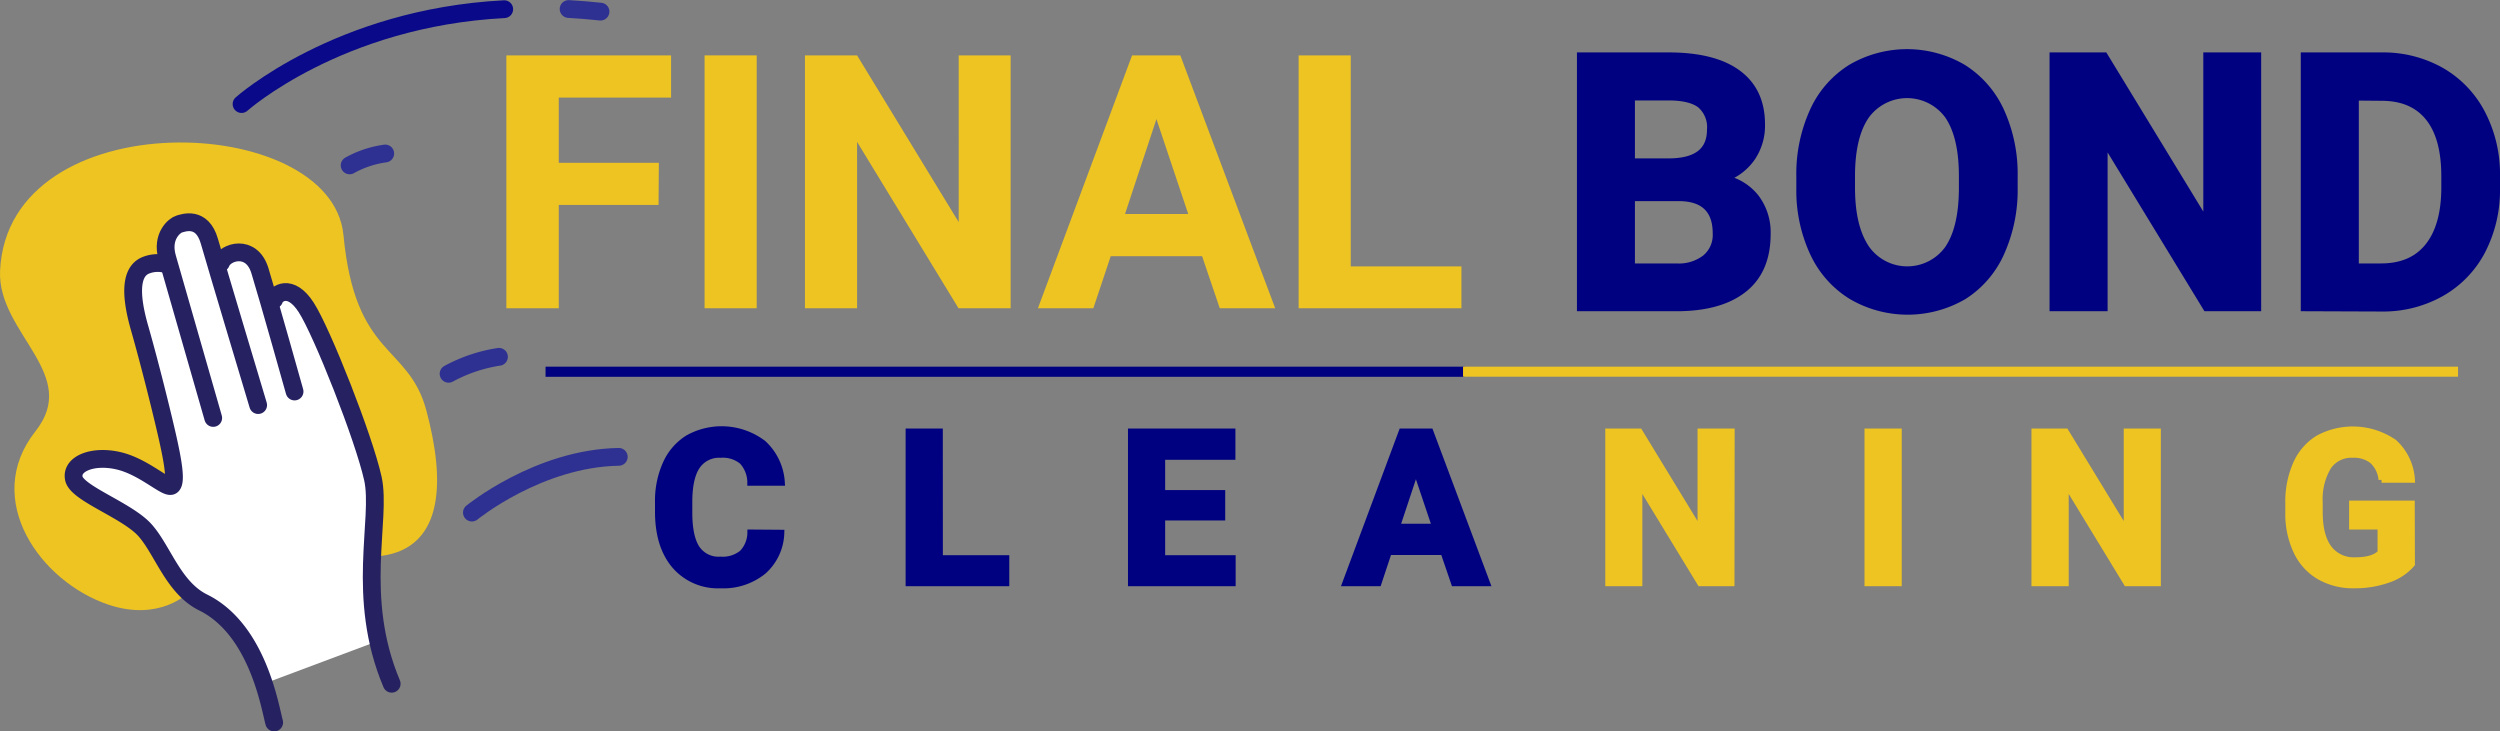 <?xml version="1.0" encoding="UTF-8"?> <svg xmlns="http://www.w3.org/2000/svg" id="Layer_1" data-name="Layer 1" viewBox="0 0 421.64 123.35"><rect x="0" y="0" width="421.64" height="123.35" fill="#808080" stroke="none"/><defs><style>.cls-1,.cls-6{fill:#edc421;}.cls-1{stroke:#edc421;}.cls-1,.cls-7{stroke-miterlimit:10;}.cls-2,.cls-3{fill:#fff;}.cls-3{stroke:#262262;}.cls-3,.cls-4,.cls-5{stroke-linecap:round;stroke-linejoin:round;stroke-width:3px;}.cls-4,.cls-5{fill:none;}.cls-4{stroke:#2e3192;}.cls-5{stroke:#090989;}.cls-7{fill:#000181;stroke:#000181;}</style></defs><path class="cls-1" d="M34.22,109.86s-4.64,4.78-13.06,1.92C10,108,.33,94.5,9.1,83.38c8-10.07-6.28-17.11-5.83-27.38,1.24-28.16,55-26.23,56.92-6,2,21,11.08,18.64,14,29.67,3.07,11.41,3.07,22.56-7.19,23.88Z" transform="translate(-2.76 -10.29)"></path><polygon class="cls-2" points="44.5 115.32 31.6 84.58 26.3 48.36 40.74 44.46 53.51 63.04 61.99 86.45 62.89 108.43 44.5 115.32"></polygon><path class="cls-3" d="M68.82,125.61C62.63,110.94,67.17,97.87,65.65,91S57.08,66.28,54.4,62.13,49.27,59.82,49,60.82" transform="translate(-2.76 -10.29)"></path><path class="cls-3" d="M52.44,76.32S48,60.5,46.59,55.93s-5.88-3.2-6.56-1.32" transform="translate(-2.76 -10.29)"></path><path class="cls-3" d="M31.29,55A5.46,5.46,0,0,0,27.44,55c-2.07.77-3.17,3.49-1.16,10.53s4.14,15.82,4.84,19,1.46,7.07.59,7.67-4.6-3.17-8.93-4.19-8.1.48-7.56,3,9,5.34,12,8.71S32,109.4,37,111.89c9.23,4.53,11.3,17.7,12,20.25" transform="translate(-2.76 -10.29)"></path><path class="cls-3" d="M46.3,78.61s-7-23.34-8.23-27.64-4.4-3.09-5.1-2.89-3.08,2-2,5.7l7.75,27" transform="translate(-2.76 -10.29)"></path><path class="cls-4" d="M98.66,11.81c1.75.1,3.55.24,5.38.44" transform="translate(-2.76 -10.29)"></path><path class="cls-5" d="M43.5,27.84s16.29-14.55,44.3-16" transform="translate(-2.76 -10.29)"></path><path class="cls-4" d="M82.35,96.74s11.22-9.17,24.77-9.4" transform="translate(-2.76 -10.29)"></path><path class="cls-4" d="M78.42,73.33a26,26,0,0,1,8.49-2.86" transform="translate(-2.76 -10.29)"></path><path class="cls-4" d="M61.73,38.18a17.14,17.14,0,0,1,6-2" transform="translate(-2.76 -10.29)"></path><path class="cls-6" d="M113.83,44.85H97V62.28H88.16V19.63h27.78v7.12H97v11h16.88Z" transform="translate(-2.76 -10.29)"></path><path class="cls-6" d="M130.38,62.28h-8.79V19.63h8.79Z" transform="translate(-2.76 -10.29)"></path><path class="cls-6" d="M173.21,62.28h-8.79L147.31,34.22V62.28h-8.79V19.63h8.79l17.14,28.12V19.63h8.76Z" transform="translate(-2.76 -10.29)"></path><path class="cls-6" d="M205.5,53.5H190.09l-2.93,8.78h-9.35l15.88-42.65h8.14l16,42.65h-9.35Zm-13-7.12h10.66l-5.36-16Z" transform="translate(-2.76 -10.29)"></path><path class="cls-6" d="M230.57,55.22h18.67v7.06H221.78V19.63h8.79Z" transform="translate(-2.76 -10.29)"></path><path class="cls-7" d="M269.22,62.28V19.63h14.94q7.75,0,11.78,3t4,8.72a9.66,9.66,0,0,1-1.61,5.52,9.34,9.34,0,0,1-4.48,3.5A9,9,0,0,1,299,43.65a9.79,9.79,0,0,1,1.89,6.1q0,6.15-3.93,9.31T285.8,62.28ZM278,37.5h6.5q6.64-.12,6.65-5.3A4.91,4.91,0,0,0,289.48,28q-1.69-1.27-5.32-1.27H278Zm0,6.21V55.22h7.52a7.23,7.23,0,0,0,4.85-1.48,5,5,0,0,0,1.75-4.08q0-5.86-6.07-5.95Z" transform="translate(-2.76 -10.29)"></path><path class="cls-7" d="M342.55,41.92a25.86,25.86,0,0,1-2.23,11A16.78,16.78,0,0,1,334,60.29a18.82,18.82,0,0,1-19,0A16.91,16.91,0,0,1,308.53,53a25,25,0,0,1-2.31-10.88V40.05A25.66,25.66,0,0,1,308.49,29a16.81,16.81,0,0,1,6.42-7.35,18.75,18.75,0,0,1,18.95,0A16.94,16.94,0,0,1,340.28,29,25.59,25.59,0,0,1,342.55,40ZM333.64,40q0-6.7-2.4-10.2a8.49,8.49,0,0,0-13.68,0q-2.42,3.45-2.44,10.09v2.08q0,6.54,2.41,10.14a8.41,8.41,0,0,0,13.71.13q2.37-3.46,2.4-10.12Z" transform="translate(-2.76 -10.29)"></path><path class="cls-7" d="M383.62,62.28h-8.79L357.72,34.22V62.28h-8.79V19.63h8.79l17.14,28.12V19.63h8.76Z" transform="translate(-2.76 -10.29)"></path><path class="cls-7" d="M391.3,62.28V19.63h13.12a20,20,0,0,1,10.07,2.53,17.69,17.69,0,0,1,6.92,7.21A22.2,22.2,0,0,1,423.9,40v2a22.31,22.31,0,0,1-2.44,10.58,17.55,17.55,0,0,1-6.9,7.18,20,20,0,0,1-10.05,2.57Zm8.79-35.53V55.22h4.24q5.16,0,7.88-3.37T415,42.22V40q0-6.51-2.7-9.86t-7.88-3.35Z" transform="translate(-2.76 -10.29)"></path><path class="cls-7" d="M134.54,100.14a9,9,0,0,1-3,6.5,10.71,10.71,0,0,1-7.25,2.37,9.62,9.62,0,0,1-7.74-3.31q-2.82-3.32-2.82-9.1V95a15.27,15.27,0,0,1,1.3-6.5,9.75,9.75,0,0,1,3.72-4.32,11.63,11.63,0,0,1,12.75.87,9.74,9.74,0,0,1,3.13,6.66H129.3a5.24,5.24,0,0,0-1.38-3.59A5.07,5.07,0,0,0,124.31,87a4.46,4.46,0,0,0-3.94,1.89c-.88,1.26-1.32,3.22-1.35,5.86v1.94q0,4.14,1.26,6.06a4.4,4.4,0,0,0,4,1.92,5.18,5.18,0,0,0,3.65-1.12,5,5,0,0,0,1.38-3.45Z" transform="translate(-2.76 -10.29)"></path><path class="cls-7" d="M161.28,104.43h11.2v4.23H156V83.07h5.27Z" transform="translate(-2.76 -10.29)"></path><path class="cls-7" d="M208.9,97.57H198.77v6.86h11.89v4.23H193.5V83.07h17.12v4.27H198.77v6.1H208.9Z" transform="translate(-2.76 -10.29)"></path><path class="cls-7" d="M246.2,103.39H237l-1.75,5.27h-5.61l9.53-25.59H244l9.58,25.59H248Zm-7.82-4.27h6.4l-3.22-9.58Z" transform="translate(-2.76 -10.29)"></path><path class="cls-1" d="M294.79,108.66h-5.28L279.25,91.82v16.84H274V83.07h5.28l10.28,16.87V83.07h5.26Z" transform="translate(-2.76 -10.29)"></path><path class="cls-1" d="M323,108.66h-5.28V83.07H323Z" transform="translate(-2.76 -10.29)"></path><path class="cls-1" d="M366.7,108.66h-5.28L351.16,91.82v16.84h-5.28V83.07h5.28l10.28,16.87V83.07h5.26Z" transform="translate(-2.76 -10.29)"></path><path class="cls-1" d="M409.55,105.43a9.15,9.15,0,0,1-4,2.64,16.83,16.83,0,0,1-5.77.94,11.41,11.41,0,0,1-5.83-1.45,9.63,9.63,0,0,1-3.86-4.21,14.73,14.73,0,0,1-1.4-6.48V95.13A15.76,15.76,0,0,1,390,88.49a9.57,9.57,0,0,1,3.73-4.29,12.28,12.28,0,0,1,12.82.69,9.25,9.25,0,0,1,3,6.32h-5.13A5,5,0,0,0,402.86,88a5,5,0,0,0-3.31-1,4.68,4.68,0,0,0-4.09,2A10.59,10.59,0,0,0,394,95v1.64q0,4,1.53,6.08a5.24,5.24,0,0,0,4.48,2.06c2,0,3.4-.42,4.24-1.27V99.1h-4.8V95.22h10.07Z" transform="translate(-2.76 -10.29)"></path><rect class="cls-7" x="92.51" y="62.34" width="153.96" height="0.71"></rect><rect class="cls-1" x="247.25" y="62.34" width="166.81" height="0.69"></rect></svg> 